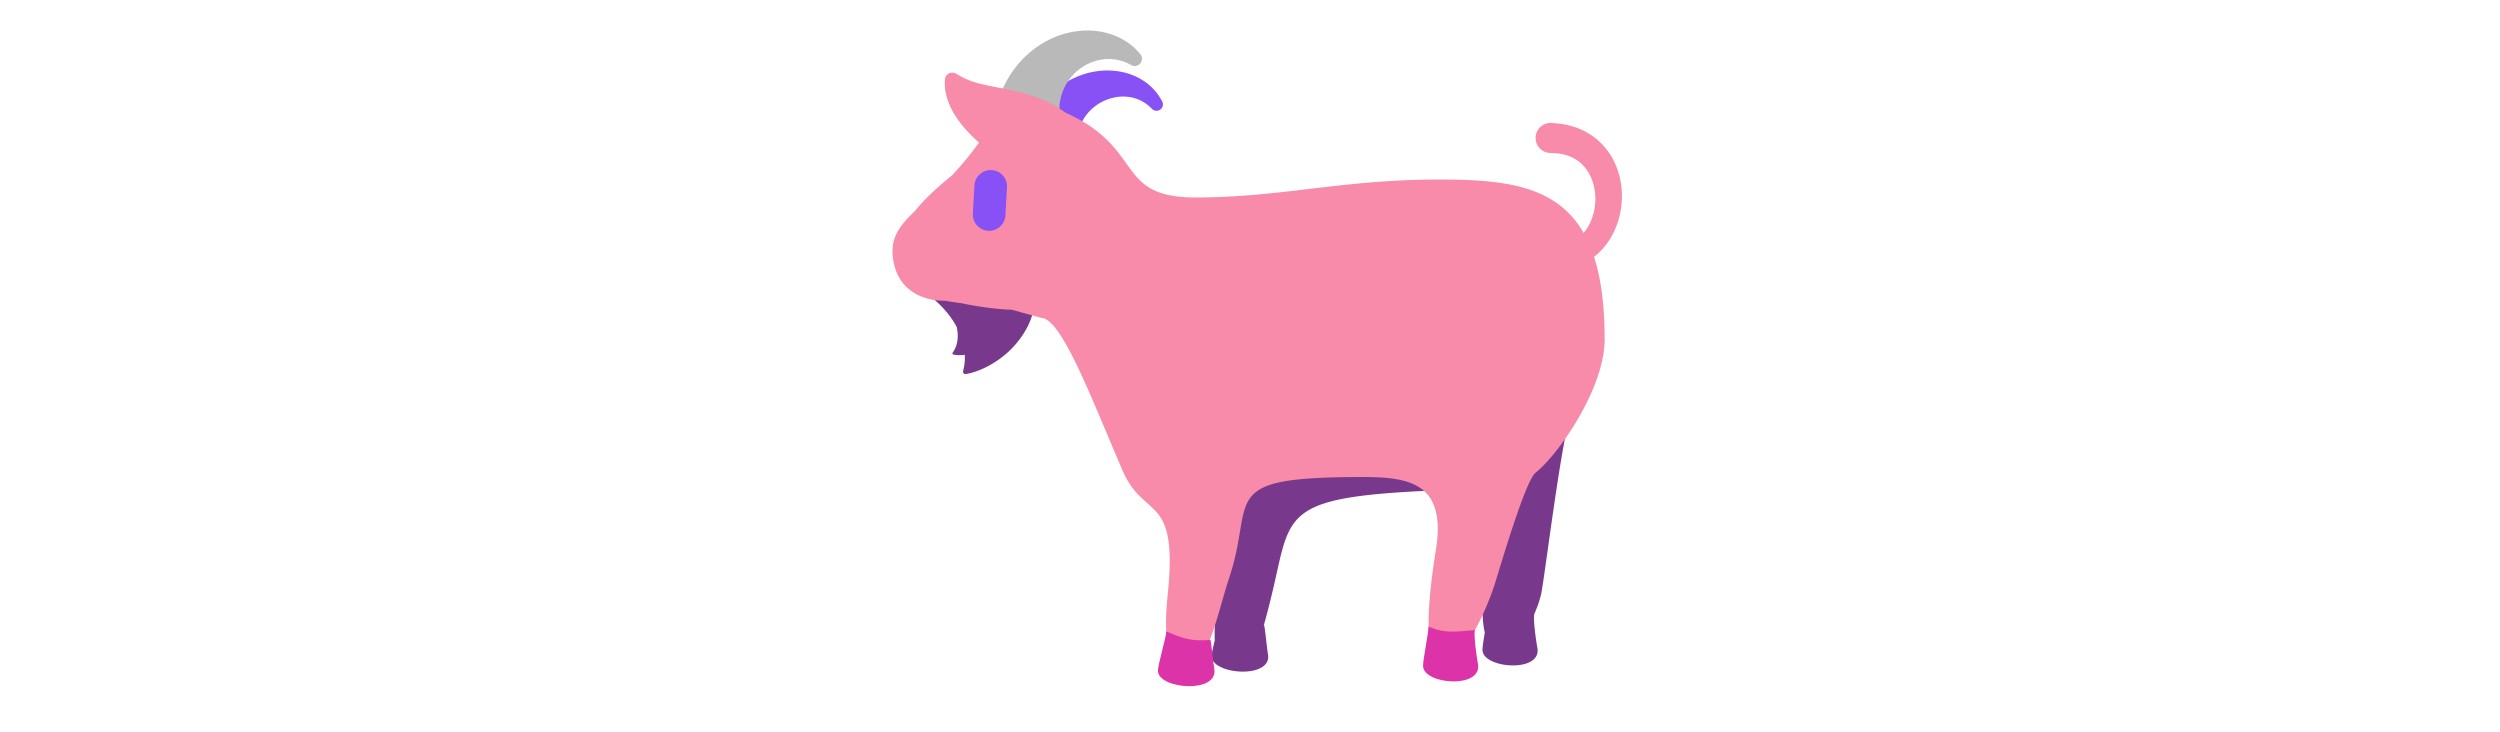 <svg id="th_fir_u1F410-goat" width="100%" height="100%" xmlns="http://www.w3.org/2000/svg" version="1.1" xmlns:xlink="http://www.w3.org/1999/xlink" xmlns:svgjs="http://svgjs.com/svgjs" preserveAspectRatio="xMidYMid meet" viewBox="0 0 512 512" style="height:150px" data-uid="fir_u1F410-goat" data-keyword="u1F410-goat" data-complex="true" data-coll="fir" data-c="{&quot;d5dee4&quot;:[&quot;fir_u1F410-goat_l_0&quot;],&quot;ffb941&quot;:[&quot;fir_u1F410-goat_l_1&quot;],&quot;ffde76&quot;:[&quot;fir_u1F410-goat_l_2&quot;],&quot;a9b8c2&quot;:[&quot;fir_u1F410-goat_l_3&quot;],&quot;2b3b47&quot;:[&quot;fir_u1F410-goat_l_4&quot;],&quot;d9dbd5&quot;:[&quot;fir_u1F410-goat_l_5&quot;]}" data-colors="[&quot;#d5dee4&quot;,&quot;#ffb941&quot;,&quot;#ffde76&quot;,&quot;#a9b8c2&quot;,&quot;#2b3b47&quot;,&quot;#d9dbd5&quot;]"><defs id="SvgjsDefs4388"></defs><path id="fir_u1F410-goat_l_0" d="M99.122 230.878C86.175 253.345 63.569 260.895 56.98 261.491C55.958 261.583 55.147 260.327 55.48 259.115C56.41 255.735 56.813 252.004 56.615 248.055C52.841 248.489 49.838 248.175 48.469 247.788C47.982 247.65 47.83 246.928 48.197 246.429C51.229 242.309 52.69 235.974 50.965 228.569C46.751 220.648 40.042 212.662 30.276 205.404L102.728 196.066C102.729 196.066 110.827 210.567 99.122 230.878ZM481.963 285.822L197.694 347.541C213.681 381.895 234.478 360.543 231.51 432.811C231.261 438.865 231.217 443.735 231.367 447.648C230.138 452.641 229.097 457.244 229.204 459.015C229.97 471.782 271.935 474.822 268.537 457.155C267.908 453.882 266.439 438.381 265.87 437.155C265.783 437.163 265.703 437.166 265.617 437.173C267.339 431.377 268.91 425.023 270.498 418.651C284.645 361.901 275.416 348.767 370.853 343.526C401.174 341.861 425.043 345.057 420.676 391.864C419.391 405.642 416.812 428.739 420.131 442.14C419.23 447.572 418.421 452.771 418.536 454.681C419.302 467.448 460.267 470.488 456.869 452.821C456.24 449.548 453.702 432.821 454.786 429.276A3.867 3.867 0 0 0 454.679 429.286C456.561 425.215 458.187 420.663 459.441 415.671C461.752 406.475 475.369 292.108 481.963 285.822Z " data-color-original="#d5dee4" fill="#78398c" class="d5dee4"></path><path id="fir_u1F410-goat_l_1" d="M154.069 191.207L152.384 190.338L151.465 189.864L151.206 189.73L150.624 189.486L149.351 188.944A127.566 127.566 0 0 1 145.016 186.977C144.558 186.742 144.166 186.516 143.722 186.273C141.991 185.304 140.067 184.251 138.118 182.947C137.138 182.302 136.102 181.654 135.087 180.922L131.974 178.619A90.806 90.806 0 0 1 119.322 166.69A88.705 88.705 0 0 1 108.033 150.408C104.733 144.282 101.999 137.464 100.199 130.104A75.277 75.277 0 0 1 98.165 106.745C98.685 98.702 100.819 90.542 104.283 83.273C107.706 75.959 112.616 69.71 117.9 64.817L118.894 63.904L119.391 63.453L119.639 63.229L119.701 63.173C119.864 62.994 119.425 63.494 120.081 62.758L120.179 62.687L121.75 61.559C122.495 60.972 123.386 60.269 124.198 59.659C124.632 59.318 124.98 59.11 125.362 58.851L126.486 58.114A57.582 57.582 0 0 1 135.704 53.359A55.232 55.232 0 0 1 154.079 49.324C159.972 49.083 165.486 49.819 170.292 51.274A42.219 42.219 0 0 1 182.419 57.057A37.74 37.74 0 0 1 189.811 63.757A38.357 38.357 0 0 1 193.414 68.77A4862.28 4862.28 0 0 0 194.471 70.624L194.55 70.762A4.465 4.465 0 0 1 187.541 76.159L186.384 75.022A28.99 28.99 0 0 0 182.871 72.202A26.05 26.05 0 0 0 176.797 69.108A27.572 27.572 0 0 0 168.264 67.517C165.087 67.399 161.614 67.853 158.137 68.912C154.669 69.996 151.18 71.672 148.07 73.999A33.185 33.185 0 0 0 143.706 77.865C143.393 78.22 143.013 78.597 142.751 78.926L141.953 79.912L140.789 81.41L140.716 81.504C141.035 81.147 140.79 81.428 140.854 81.359L140.828 81.399L140.725 81.559L140.52 81.878L140.108 82.514C137.922 85.904 136.317 89.528 135.604 93.261C134.864 96.982 134.775 100.751 135.445 104.418A34.997 34.997 0 0 0 138.987 114.822A41.933 41.933 0 0 0 144.965 123.414A41.632 41.632 0 0 0 151.918 129.598A41.201 41.201 0 0 0 158.53 133.388L160.007 134.017C160.48 134.218 160.955 134.353 161.395 134.52C162.271 134.869 163.107 135.057 163.839 135.28L164.365 135.432L164.752 135.494L165.44 135.625L165.743 135.693L165.894 135.728L166.175 135.782L167.171 135.972L168.997 136.32L172.764 137.039C188.469 140.036 198.771 155.196 195.774 170.901C192.777 186.606 177.617 196.908 161.912 193.911C159.156 193.388 156.449 192.419 154.069 191.207Z " data-color-original="#ffb941" fill="#8851f5" class="ffb941"></path><path id="fir_u1F410-goat_l_2" d="M104.153 159.483L103.123 158.121L102.561 157.378L102.237 156.95L102.065 156.722L101.968 156.598L101.758 156.375A154.767 154.767 0 0 1 97.976 152.205C97.65 151.823 97.238 151.377 96.965 151.015L96.108 149.888L94.306 147.469C93.058 145.799 91.835 143.856 90.523 141.85C88.001 137.708 85.356 132.967 83.121 127.437C80.869 121.939 78.894 115.79 77.676 109.082C76.464 102.381 75.982 95.163 76.545 87.868C76.616 86.956 76.674 86.047 76.776 85.136L77.155 82.4L77.575 79.675L78.153 76.97L78.774 74.282L78.854 73.947C78.91 73.476 78.757 74.884 78.985 72.869L79.006 72.819L79.047 72.719L79.213 72.319L79.545 71.517L80.212 69.908L81.192 66.944C81.54 65.925 81.9 64.902 82.271 63.91L83.397 61.425C83.783 60.604 84.148 59.78 84.564 58.977L85.851 56.593C87.577 53.437 89.565 50.45 91.701 47.637C95.99 42.019 100.995 37.142 106.442 33.254C111.876 29.354 117.7 26.42 123.482 24.478C124.949 24.03 126.347 23.52 127.802 23.198L129.945 22.693L131.001 22.454L131.132 22.425L131.198 22.41C131.125 22.442 132.084 22.069 131.701 22.225L131.902 22.206L132.303 22.168C133.868 22.136 138.014 21.302 140.374 21.369C145.74 21.183 150.709 21.778 155.079 22.858A47.512 47.512 0 0 1 166.328 27.178C169.427 28.874 171.898 30.594 173.748 32.204C174.697 32.963 175.472 33.728 176.14 34.38A21.907 21.907 0 0 1 177.771 36.081L179.05 37.534L179.208 37.713A5.081 5.081 0 0 1 178.754 44.884A5.094 5.094 0 0 1 172.974 45.538L171.722 44.859A13.421 13.421 0 0 0 170.202 44.104C169.595 43.828 168.91 43.498 168.098 43.227C166.523 42.593 164.517 42.068 162.223 41.678A31.188 31.188 0 0 0 154.468 41.397A33.607 33.607 0 0 0 145.65 43.412L144.528 43.835L143.56 44.29L143.077 44.51L142.825 44.624L142.48 44.794L141.09 45.48L140.74 45.653L140.565 45.74C140.326 45.836 140.84 45.634 140.776 45.663L140.743 45.684L140.676 45.726L140.14 46.058L139.065 46.716C138.333 47.126 137.679 47.693 136.977 48.164A35.578 35.578 0 0 0 129.701 55.483C127.617 58.276 125.983 61.423 124.824 64.669C124.253 66.297 123.769 67.941 123.455 69.604L123.209 70.84C123.134 71.252 123.104 71.674 123.046 72.086L122.884 73.317L122.861 74.32L122.808 75.354L122.759 77.042L122.735 77.883L122.723 78.303L122.72 78.408L122.718 78.46C122.821 77.541 122.749 78.227 122.773 78.031L122.787 78.18L122.891 79.357L122.982 80.515L123.172 81.654L123.343 82.774C123.415 83.144 123.521 83.509 123.603 83.872A34.05 34.05 0 0 0 126.551 91.855C127.803 94.26 129.314 96.372 130.818 98.21C132.296 100.068 133.941 101.566 135.364 102.865C136.142 103.468 136.788 104.086 137.487 104.569L138.463 105.28C138.775 105.515 139.069 105.736 139.291 105.842C139.764 106.113 140.168 106.363 140.512 106.587L142.134 107.604L143.537 108.482L148.187 111.393C163.705 121.109 168.408 141.565 158.692 157.083S128.52 177.304 113.002 167.588C109.517 165.404 106.507 162.573 104.153 159.483Z " data-color-original="#ffde76" fill="#b9b9b9" class="ffde76"></path><path id="fir_u1F410-goat_l_3" d="M514.839 125.619C513.914 120.887 512.227 116.296 510.091 112.021C507.944 107.729 505.023 103.917 501.925 100.579L499.448 98.267L498.215 97.155L496.907 96.173L494.323 94.29C493.459 93.703 492.554 93.228 491.689 92.718C490.815 92.229 489.964 91.718 489.108 91.297L486.554 90.183C485.719 89.833 484.904 89.471 484.104 89.172L481.752 88.443C478.693 87.412 476.027 87.053 473.811 86.626L473.003 86.485L472.254 86.415L470.89 86.293L468.734 86.114A2554.547 2554.547 0 0 0 466.772 85.967C460.994 85.619 456.028 90.022 455.68 95.8C455.332 101.578 459.735 106.544 465.513 106.892L466.934 106.978L468.116 107.049L469.535 107.126L470.435 107.17A5.1 5.1 0 0 1 471.438 107.276C472.815 107.534 474.553 107.665 476.364 108.263L477.796 108.641C478.27 108.808 478.737 109.02 479.23 109.209L480.741 109.798C481.241 110.027 481.715 110.324 482.223 110.585C482.718 110.866 483.259 111.099 483.754 111.423L485.232 112.458L485.998 112.977L486.701 113.603L488.154 114.864C489.944 116.762 491.757 118.883 493.136 121.488C494.5 124.082 495.703 126.942 496.399 130.06C497.087 133.169 497.478 136.436 497.427 139.725A45.31 45.31 0 0 1 496.1 149.398C495.231 152.488 494.051 155.393 492.629 158.012L491.459 159.871C491.101 160.508 490.657 161.062 490.222 161.611C489.885 162.022 489.577 162.454 489.246 162.856C470.303 129.71 434.252 125.498 388.488 125.498C319.867 125.498 277.991 138.051 217.947 138.051C160.996 138.051 182.959 103.831 127.12 78.811A72.107 72.107 0 0 0 123.562 76.322A76.271 76.271 0 0 0 116.626 72.317A86.549 86.549 0 0 0 108.731 68.772A98.253 98.253 0 0 0 100.319 65.914C97.466 65.086 94.616 64.381 91.846 63.724A330.32 330.32 0 0 0 83.759 61.972L76.319 60.501C75.108 60.287 74.008 60.045 72.878 59.806C71.788 59.573 70.666 59.36 69.652 59.101A116.567 116.567 0 0 1 66.599 58.363C65.679 58.07 64.638 57.859 63.77 57.552A52.803 52.803 0 0 1 58.724 55.737C57.208 55.093 55.827 54.449 54.711 53.841A36.183 36.183 0 0 1 52.03 52.348L51.032 51.778L50.46 51.45A5.177 5.177 0 0 0 42.76 55.459S42.715 55.918 42.678 56.788C42.663 57.647 42.587 58.954 42.735 60.584C42.798 61.404 42.863 62.334 43.047 63.303C43.216 64.28 43.371 65.389 43.684 66.495C43.971 67.62 44.278 68.857 44.734 70.077L45.422 71.999C45.674 72.642 45.962 73.283 46.255 73.95C46.545 74.625 46.86 75.294 47.2 75.958C47.531 76.634 47.889 77.318 48.267 78.003C49.042 79.313 49.839 80.765 50.758 82.081A85.943 85.943 0 0 0 53.655 86.137C54.689 87.422 55.776 88.773 56.884 90.038A111.444 111.444 0 0 0 63.96 97.326C64.822 98.136 65.692 98.907 66.562 99.682A225.025 225.025 0 0 1 47.77 122.546C37.018 131.225 28.256 139.418 21.841 147.439C10.818 157.955 4.475 166.354 6.46 180.752C10.779 212.077 42.658 210.212 42.658 210.212S47.07 211.057 53.81 211.879C61.621 213.525 75.559 216.045 89.589 216.538L109.955 222.187C124.34 222.187 145.89 280.365 166.952 328.967C182.197 364.146 205.95 343.966 198.45 415.963C194.492 453.964 200.945 464.28 214.445 464.28C226.606 464.28 234.463 424.868 241.444 403.963C260.108 348.074 231.449 333.467 334.944 333.467C367.825 333.467 393.441 337.967 385.941 384.464C382.656 404.831 373.942 464.28 391.35 464.28C402.441 464.28 418.9 432.788 426.439 410.36C429.483 401.305 448.11 336.382 455.612 330.467C471.326 318.077 503.908 271.721 503.908 237.253C503.908 213.263 501.335 194.379 496.51 179.526C496.793 179.294 497.075 179.061 497.367 178.832C498.151 178.171 499.012 177.553 499.73 176.788L501.995 174.522C502.759 173.753 503.398 172.88 504.111 172.039C504.815 171.19 505.52 170.325 506.115 169.388C506.737 168.465 507.374 167.531 507.986 166.575C510.287 162.681 512.165 158.419 513.555 153.933A63.328 63.328 0 0 0 515.926 139.954C516.152 135.177 515.759 130.347 514.839 125.619Z " data-color-original="#a9b8c2" fill="#f78ba9" class="a9b8c2"></path><path id="fir_u1F410-goat_l_4" d="M75.381 118.897C69.097 118.545 63.717 123.354 63.365 129.639L62.263 149.316C61.911 155.6 66.72 160.98 73.005 161.332C79.289 161.684 84.669 156.875 85.021 150.59L86.123 130.913C86.474 124.629 81.665 119.249 75.381 118.897Z " data-color-original="#2b3b47" fill="#8851f5" class="2b3b47"></path><path id="fir_u1F410-goat_l_5" d="M231 467.333C234.398 485 192.433 481.96 191.667 469.193C191.414 464.973 197.667 444.695 197.474 441.324C208.684 446.345 215.448 448.443 228.334 447.333C228.902 448.559 230.371 464.061 231 467.333ZM413.25 440.455C400.364 441.566 392.016 443.012 380.807 437.992C381 441.363 376.747 461.641 377 465.861C377.766 478.628 418.731 481.668 415.333 464.001C414.704 460.727 412.167 444 413.25 440.455Z " data-color-original="#d9dbd5" fill="#dc34a8" class="d9dbd5"></path></svg>